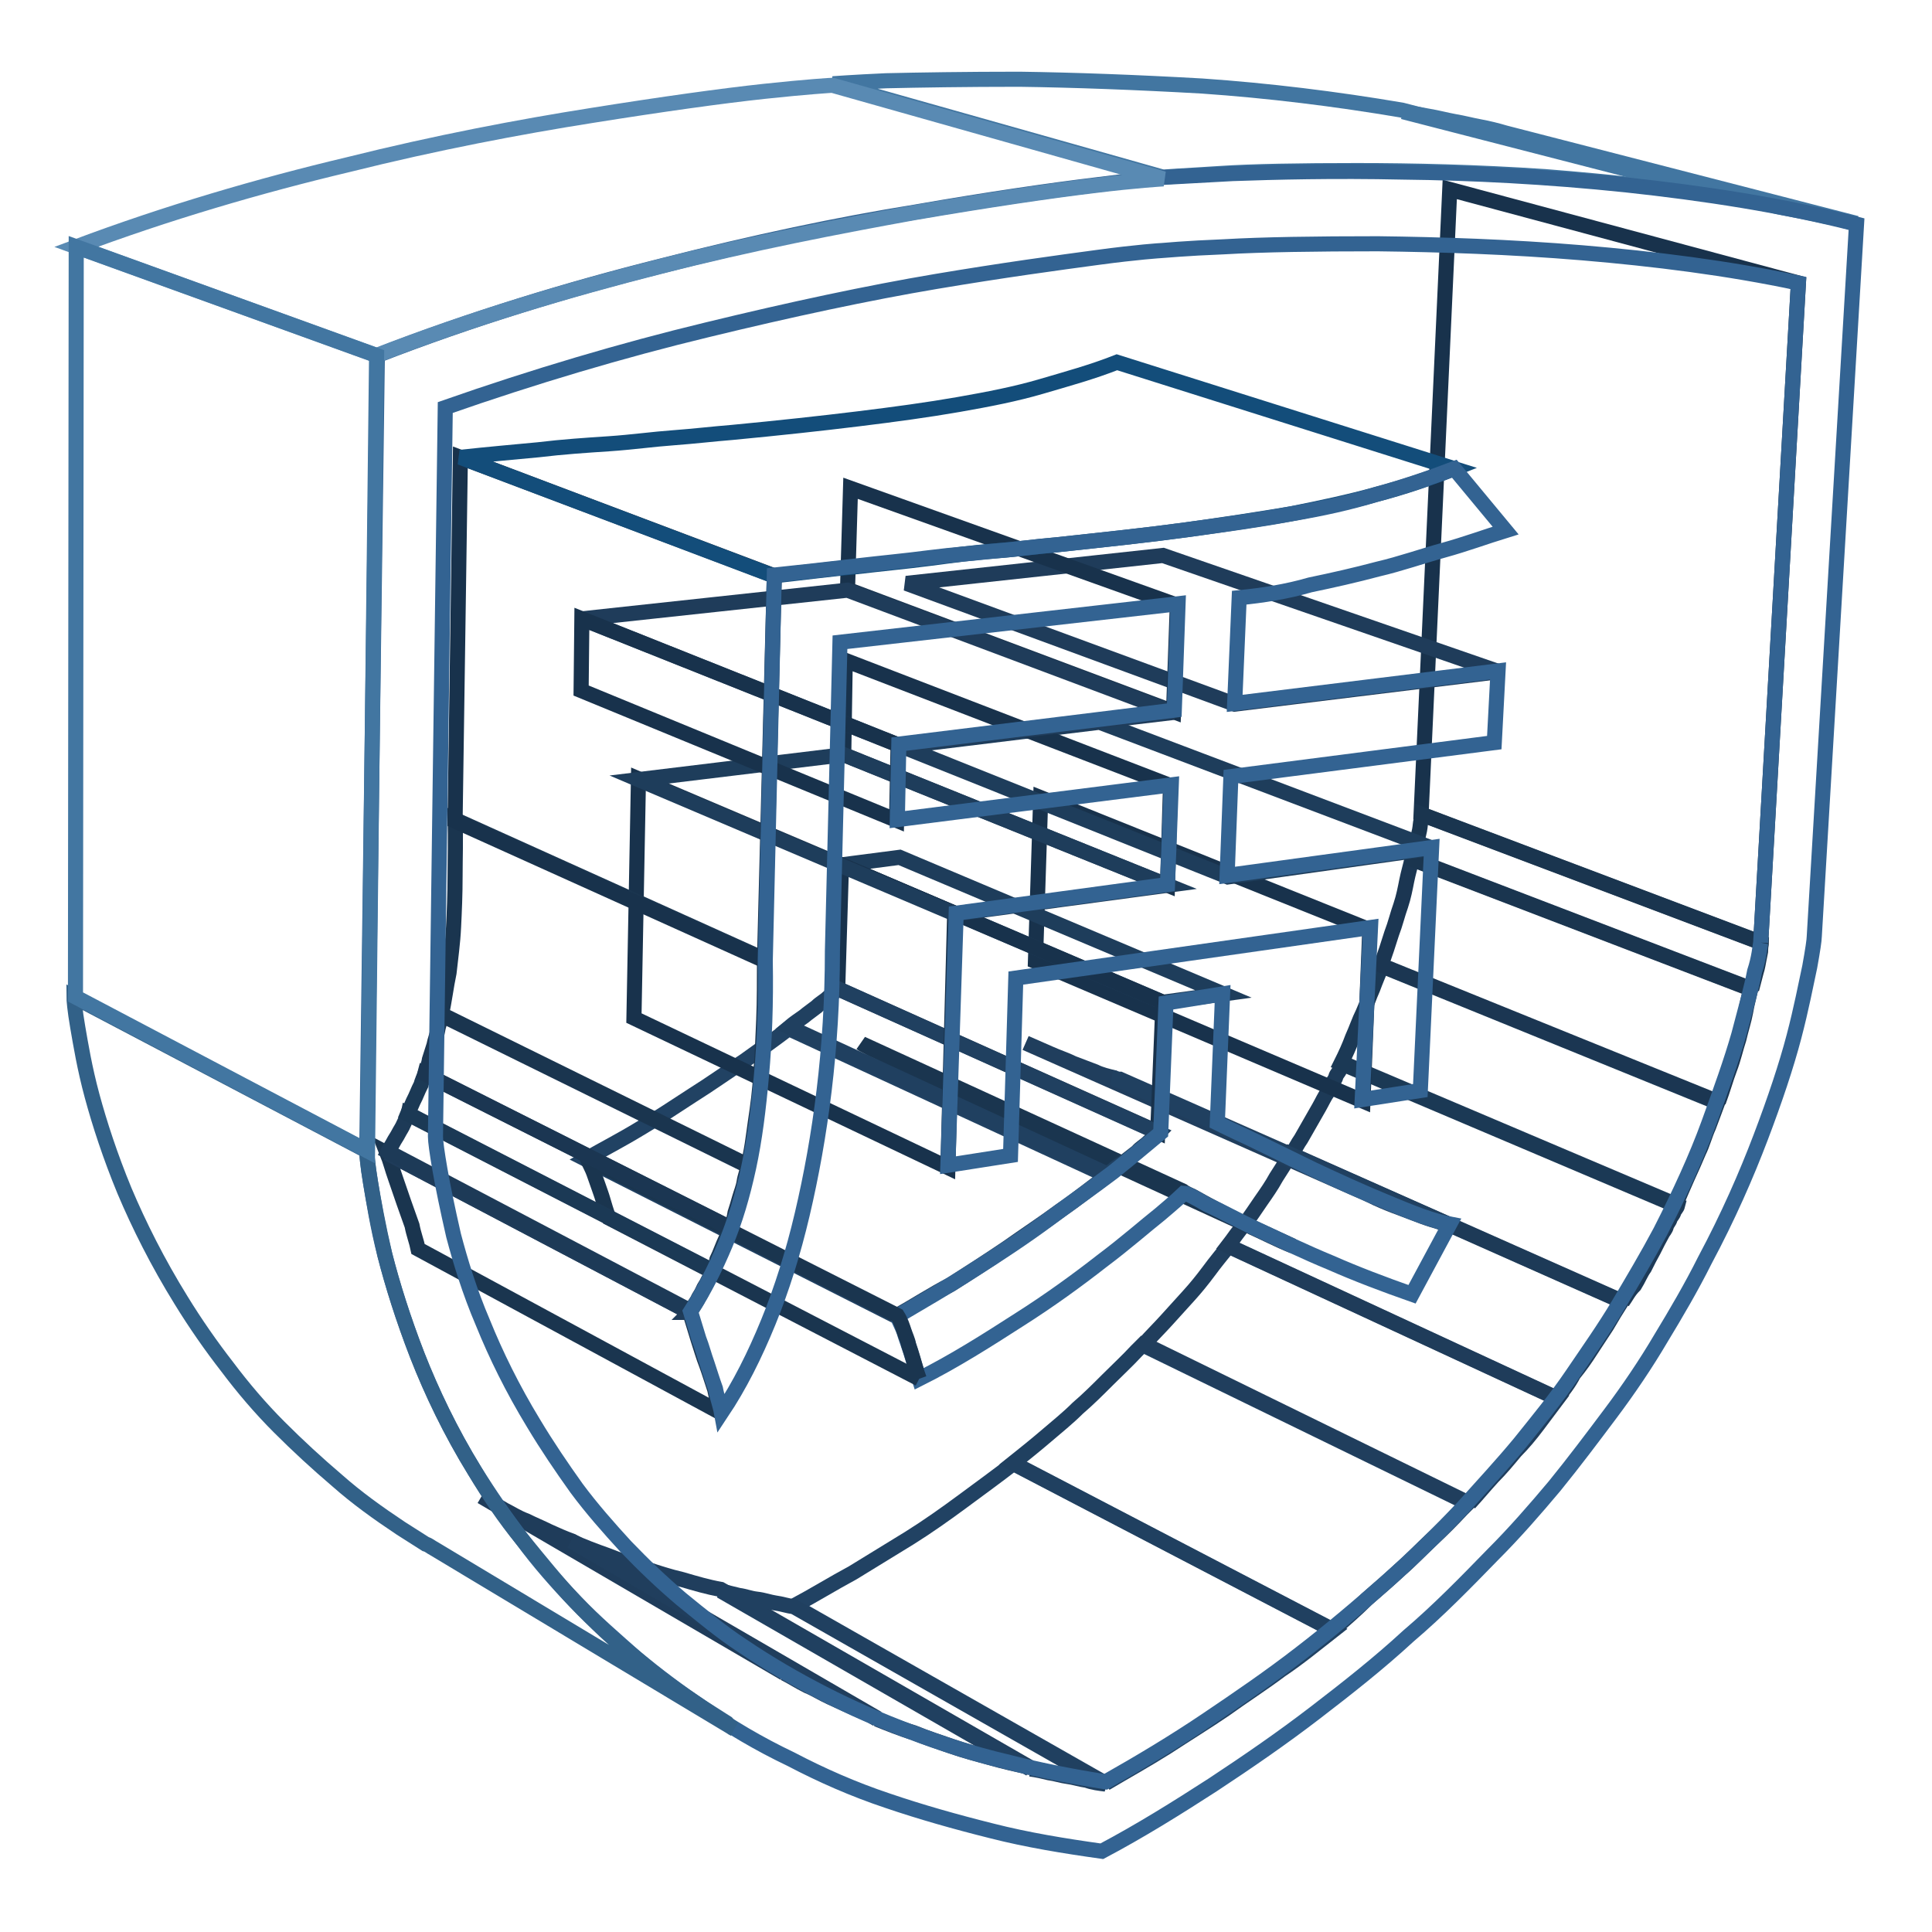 <?xml version="1.0" encoding="utf-8"?>
<!-- Svg Vector Icons : http://www.onlinewebfonts.com/icon -->
<!DOCTYPE svg PUBLIC "-//W3C//DTD SVG 1.1//EN" "http://www.w3.org/Graphics/SVG/1.1/DTD/svg11.dtd">
<svg version="1.1" xmlns="http://www.w3.org/2000/svg" xmlns:xlink="http://www.w3.org/1999/xlink" x="0px" y="0px" viewBox="0 0 256 256" enable-background="new 0 0 256 256" xml:space="preserve">
<g> <path stroke-width="2" fill-opacity="0" stroke="#18324c"  d="M233.3,124.9l-45-17l3.8-82.8l46.2,12.4L233.3,124.9z"/> <path stroke-width="2" fill-opacity="0" stroke="#214263"  d="M146.5,236.3l-41.3-23.5c2.6-1.4,5.2-3,7.8-4.4l7.5-4.6c2.4-1.5,4.8-3.2,7.1-4.9c2.3-1.7,4.5-3.3,6.7-5 l42.4,22.1c-2.3,1.8-4.6,3.7-7,5.3c-2.4,1.8-4.9,3.4-7.4,5.2c-2.5,1.7-5.1,3.3-7.7,5C151.9,233.2,149.2,234.7,146.5,236.3"/> <path stroke-width="2" fill-opacity="0" stroke="#204060"  d="M176.6,216l-42.4-22.1c1.5-1.2,3-2.4,4.4-3.6c1.4-1.2,2.9-2.4,4.2-3.7c1.4-1.2,2.7-2.5,4-3.8 c1.3-1.3,2.6-2.5,3.8-3.8l0.2-0.2l0.2-0.2l0.2-0.2l0.2-0.2l43.1,21l-0.2,0.2l-0.2,0.2l-0.2,0.2l-0.2,0.2c-1.3,1.4-2.6,2.7-4,4 s-2.7,2.7-4.2,4c-1.4,1.3-2.9,2.6-4.4,3.9C179.7,213.3,178.2,214.6,176.6,216"/> <path stroke-width="2" fill-opacity="0" stroke="#203e5d"  d="M194.7,199.2l-43.1-21.1c1-1.1,2-2.1,3-3.2l2.9-3.2c1-1.1,1.8-2.1,2.7-3.3c0.8-1.1,1.8-2.3,2.6-3.3 l43.6,20.2c-0.9,1.2-1.8,2.4-2.7,3.6s-1.9,2.4-2.9,3.4c-1,1.2-1.9,2.3-3,3.4C196.7,196.9,195.8,198,194.7,199.2"/> <path stroke-width="2" fill-opacity="0" stroke="#1f3c5a"  d="M206.3,185.3l-43.6-20.2c0.7-0.9,1.4-2,2.3-3c0.7-0.9,1.4-2,2.1-3c0.7-1,1.4-2,2-3.1c0.7-1.1,1.3-2,1.9-3.1 l43.9,19.5c-0.7,1.1-1.3,2.1-2,3.3l-2.1,3.2c-0.7,1.1-1.4,2.1-2.3,3.2C207.9,183.3,207,184.4,206.3,185.3"/> <path stroke-width="2" fill-opacity="0" stroke="#1d3a57"  d="M215,172.5L171.1,153c0.5-0.7,0.8-1.4,1.3-2.1c0.4-0.7,0.8-1.4,1.2-2.1c0.4-0.7,0.8-1.4,1.2-2.1 c0.4-0.7,0.7-1.4,1.2-2.1c0.1-0.4,0.4-0.6,0.5-0.9c0.1-0.4,0.4-0.6,0.5-1c0.1-0.4,0.4-0.6,0.5-0.9c0.1-0.4,0.4-0.6,0.5-0.9 l44.3,18.8c-0.1,0.4-0.4,0.6-0.5,0.9c-0.1,0.4-0.4,0.6-0.5,0.9c-0.1,0.4-0.4,0.6-0.5,1c-0.1,0.4-0.4,0.7-0.5,0.9 c-0.4,0.7-0.8,1.5-1.2,2.3c-0.4,0.7-0.8,1.5-1.2,2.3c-0.5,0.7-0.8,1.5-1.3,2.3C215.8,171.1,215.5,171.8,215,172.5"/> <path stroke-width="2" fill-opacity="0" stroke="#1b3955"  d="M222,159.7l-44.3-18.8c0.6-1.2,1.1-2.3,1.5-3.4c0.5-1.1,0.9-2.3,1.4-3.3c0.5-1.1,0.8-2.1,1.3-3.2 c0.4-1.1,0.8-2,1.2-3l44.5,18.1c-0.4,1.1-0.8,2.1-1.2,3.2c-0.5,1.1-0.8,2.3-1.3,3.3c-0.5,1.2-1,2.3-1.5,3.4S222.6,158.3,222,159.7" /> <path stroke-width="2" fill-opacity="0" stroke="#1b3652"  d="M227.7,146l-44.7-18.1c0.5-1.4,1-2.9,1.4-4.2c0.5-1.3,0.8-2.6,1.2-3.7c0.4-1.2,0.6-2.3,0.8-3.3 s0.5-2,0.7-2.9l44.9,17.2c-0.2,0.9-0.5,1.9-0.7,3.1c-0.2,1.1-0.6,2.3-0.9,3.6c-0.4,1.2-0.7,2.6-1.2,3.9S228.3,144.4,227.7,146"/> <path stroke-width="2" fill-opacity="0" stroke="#1a354f"  d="M232.1,131.1l-44.9-17.2c0.1-0.8,0.4-1.5,0.5-2.1l0.4-1.8c0.1-0.5,0.1-1,0.2-1.3c0-0.4,0.1-0.6,0.1-0.8 l45,17c0,0.2-0.1,0.5-0.1,0.8c0,0.4-0.1,0.8-0.2,1.3c-0.1,0.5-0.2,1.2-0.4,1.8C232.5,129.6,232.3,130.3,232.1,131.1"/> <path stroke-width="2" fill-opacity="0" stroke="#203e5d"  d="M179.1,157.3l-43.2-19.1l3.2,1.4c1.1,0.5,2.1,0.8,3.1,1.3l2.9,1.1c0.8,0.4,1.7,0.6,2.5,0.8L191,162 c-0.7-0.2-1.7-0.5-2.5-0.8l-2.9-1.1c-1.1-0.4-2.1-0.8-3.2-1.3C181.4,158.3,180.3,157.8,179.1,157.3"/> <path stroke-width="2" fill-opacity="0" stroke="#204060"  d="M191,162l-43.5-19.2c0.1,0,0.1,0,0.2,0.1c0.1,0,0.1,0,0.2,0.1h0.5l43.5,19.2h-0.2c-0.1,0-0.1,0-0.2-0.1 c-0.1,0-0.1,0-0.2-0.1H191"/> <path stroke-width="2" fill-opacity="0" stroke="#18324c"  d="M180.6,145.9l-43.4-18.5l0.7-21.7l43.6,17.5L180.6,145.9z"/> <path stroke-width="2" fill-opacity="0" stroke="#1a354f"  d="M171.3,165.1l-42.9-19.7c-1.9-1-3.8-1.8-5.5-2.6c-1.7-0.8-3.1-1.5-4.4-2.3c-1.2-0.6-2.3-1.2-3-1.5 c-0.7-0.4-1.2-0.6-1.3-0.7l42.5,19.5c0.1,0.1,0.6,0.4,1.3,0.7c0.7,0.4,1.8,1,3.1,1.7c1.3,0.7,2.7,1.4,4.5,2.3 C167.4,163.3,169.3,164.3,171.3,165.1"/> <path stroke-width="2" fill-opacity="0" stroke="#1e3d5b"  d="M162.7,116.2l-43.2-17.3l26.2-3.2l44.1,16.7L162.7,116.2z M154.1,132.8l-42.6-18.2l7.7-1l42.9,18.1 L154.1,132.8z"/> <path stroke-width="2" fill-opacity="0" stroke="#18324c"  d="M153.4,150L111,131l0.5-16.4l42.6,18.2L153.4,150z"/> <path stroke-width="2" fill-opacity="0" stroke="#1f3c5a"  d="M163.6,93.3l-43.5-16l34-3.7L198.6,89L163.6,93.3z"/> <path stroke-width="2" fill-opacity="0" stroke="#18324c"  d="M154.7,117.3l-42.9-17.3l0.2-12.5l43.1,16.6L154.7,117.3z"/> <path stroke-width="2" fill-opacity="0" stroke="#1f3c5a"  d="M103.9,221.7l-40.1-23.4c1,0.6,1.9,1.1,2.9,1.7c1,0.5,1.9,1.1,3,1.5c1,0.5,2,0.9,3,1.4 c1.1,0.5,2,0.9,3.1,1.3l40.5,23.5l-3.2-1.4c-1.1-0.5-2-0.9-3.1-1.4s-2-1.1-3-1.5C105.8,222.8,104.9,222.2,103.9,221.7"/> <path stroke-width="2" fill-opacity="0" stroke="#203e5d"  d="M116.2,227.8l-40.5-23.6c1.5,0.7,3.1,1.3,4.8,1.9c1.5,0.6,3.2,1.2,4.9,1.7c1.7,0.6,3.3,1.1,5,1.5 c1.7,0.5,3.4,1,5.1,1.3l41,23.6c-1.8-0.4-3.6-0.8-5.3-1.3c-1.8-0.5-3.4-0.9-5.1-1.5c-1.7-0.6-3.3-1.1-5-1.8 C119.4,229.1,117.7,228.4,116.2,227.8"/> <path stroke-width="2" fill-opacity="0" stroke="#204060"  d="M136.5,234.4l-41-23.6c0.8,0.2,1.5,0.4,2.4,0.6c0.8,0.1,1.5,0.4,2.4,0.5s1.7,0.4,2.4,0.5 c0.8,0.1,1.7,0.4,2.5,0.5l41.3,23.5c-0.8-0.1-1.7-0.2-2.5-0.5c-0.8-0.1-1.7-0.4-2.5-0.5s-1.7-0.4-2.5-0.5 C138.2,234.7,137.3,234.5,136.5,234.4"/> <path stroke-width="2" fill-opacity="0" stroke="#214263"  d="M118.7,174.4l-41.1-20.8c2.3-1.3,4.8-2.6,7.1-4c2.4-1.4,4.8-3,7.1-4.5c2.4-1.5,4.6-3.1,6.8-4.5 c2.1-1.5,4.2-3,5.9-4.3l42.2,19.5c-1.9,1.4-4,3.1-6.2,4.6c-2.3,1.7-4.6,3.2-7,4.9c-2.5,1.7-5,3.3-7.5,4.9 C123.5,171.5,121.2,173,118.7,174.4"/> <path stroke-width="2" fill-opacity="0" stroke="#204060"  d="M146.8,155.6l-42.2-19.5c0.6-0.5,1.3-1,1.9-1.4c0.6-0.5,1.2-0.9,1.7-1.3c0.5-0.5,1.1-0.8,1.5-1.2 c0.5-0.4,1-0.8,1.3-1.2l42.5,19.1c-0.4,0.4-0.8,0.8-1.3,1.2c-0.5,0.5-1.1,0.8-1.5,1.3l-1.8,1.4C148.1,154.5,147.4,155,146.8,155.6" /> <path stroke-width="2" fill-opacity="0" stroke="#336392"  d="M162,131.7l-0.7,17.1c0.2,0.1,1.8,0.9,4.2,2c2.3,1.1,5.3,2.6,8.6,4.2c3.2,1.5,6.7,3.1,9.9,4.4 c3.1,1.3,5.9,2.4,8.1,2.8l-5,9.3c-3.7-1.3-7.4-2.7-10.8-4.2c-3.4-1.4-6.7-3-9.5-4.3s-5.1-2.6-6.9-3.4c-1.7-1-2.7-1.5-3-1.5 c-0.2,0.2-1.3,1.2-3.2,2.8c-1.9,1.5-4.5,3.8-7.7,6.2c-3.2,2.5-6.9,5.2-11,7.8c-4.2,2.7-8.6,5.5-13.2,7.8l-0.8-2.5 c-0.2-0.7-0.4-1.3-0.6-1.9c-0.2-0.6-0.4-1.1-0.6-1.8c-0.2-0.6-0.6-1.3-0.9-2.1c3.2-1.9,6.7-3.9,10.1-6.1c3.3-2.1,6.8-4.4,9.9-6.7 c3.1-2.3,6.1-4.4,8.6-6.3c2.5-2,4.6-3.8,6.3-5.2l0.7-17.2L162,131.7L162,131.7z"/> <path stroke-width="2" fill-opacity="0" stroke="#1a354f"  d="M121.8,182.7l-41.1-21.3c-0.4-0.9-0.6-1.8-0.8-2.4c-0.2-0.7-0.4-1.2-0.6-1.8s-0.4-1.1-0.6-1.7 c-0.2-0.6-0.6-1.3-0.9-2l41.1,20.8c0.5,0.8,0.7,1.5,0.9,2.1c0.2,0.6,0.5,1.2,0.6,1.8c0.2,0.6,0.4,1.2,0.6,1.9 C121.2,180.8,121.4,181.6,121.8,182.7"/> <path stroke-width="2" fill-opacity="0" stroke="#18324c"  d="M155.5,94.3l-43.2-16.2l0.4-13.4L156,80.2L155.5,94.3z M125.6,154.7L84,134.9l0.6-31.7l41.9,17.8 L125.6,154.7z"/> <path stroke-width="2" fill-opacity="0" stroke="#1e3d5b"  d="M126.5,121.1l-41.9-17.8l27.2-3.3l42.9,17.3L126.5,121.1z"/> <path stroke-width="2" fill-opacity="0" stroke="#1a354f"  d="M95.5,187.2l-40.1-21.7c-0.2-1-0.6-2-0.8-3.1c-0.4-1.1-0.7-2-1.1-3.1l-1.1-3.2c-0.4-1.1-0.7-2.3-1.1-3.3 l40.1,21.1l1.1,3.6c0.4,1.2,0.7,2.3,1.1,3.3c0.4,1.1,0.7,2.1,1.1,3.3C94.9,185.2,95.3,186.3,95.5,187.2"/> <path stroke-width="2" fill-opacity="0" stroke="#4276a1"  d="M154.2,23.5l-43.9-12.4c0.1,0,2.7-0.2,7.1-0.4c4.4-0.1,10.5-0.2,17.7-0.2c7.2,0.1,15.4,0.4,24.2,0.9 c8.7,0.6,17.7,1.7,26.5,3.2L232,26.6c-9.1-1.5-18.4-2.5-27.3-3.2c-9-0.6-17.5-0.8-24.9-0.8c-7.5,0-13.8,0.1-18.3,0.4 C157,23.3,154.3,23.4,154.2,23.5"/> <path stroke-width="2" fill-opacity="0" stroke="#4276a1"  d="M232.1,26.7l-46.2-11.9c1.2,0.2,2.3,0.4,3.4,0.6c1.2,0.2,2.3,0.5,3.4,0.7c1.2,0.2,2.3,0.5,3.4,0.7 c1.1,0.2,2.3,0.5,3.3,0.8L246,29.6c-1.2-0.2-2.3-0.6-3.4-0.8c-1.2-0.2-2.3-0.5-3.4-0.7l-3.6-0.7C234.5,27.1,233.3,26.9,232.1,26.7" /> <path stroke-width="2" fill-opacity="0" stroke="#1f3c5a"  d="M119,98.7L77.1,82l35.2-3.8l43.2,16.2L119,98.7z"/> <path stroke-width="2" fill-opacity="0" stroke="#18324c"  d="M118.8,108.7L77,91.5l0.1-9.5L119,98.7L118.8,108.7z"/> <path stroke-width="2" fill-opacity="0" stroke="#1f3c5a"  d="M91.4,173.9l-40.1-21.1L91.4,173.9C91.5,173.8,91.5,173.8,91.4,173.9C91.5,173.8,91.5,173.8,91.4,173.9 C91.5,173.8,91.5,173.8,91.4,173.9C91.5,173.9,91.4,173.9,91.4,173.9"/> <path stroke-width="2" fill-opacity="0" stroke="#1d3a57"  d="M91.5,173.7l-40.1-21.1c0.2-0.4,0.5-0.8,0.7-1.2c0.2-0.4,0.5-0.8,0.7-1.2c0.2-0.4,0.5-0.8,0.7-1.3 c0.2-0.5,0.5-0.8,0.6-1.3l40.4,20.8c-0.2,0.5-0.5,0.9-0.7,1.3c-0.2,0.5-0.5,0.8-0.7,1.3c-0.2,0.5-0.5,0.8-0.7,1.3 C92.1,172.8,91.7,173.3,91.5,173.7"/> <path stroke-width="2" fill-opacity="0" stroke="#1b3955"  d="M94.4,168.4l-40.4-20.8c0.2-0.5,0.4-0.8,0.6-1.3c0.2-0.5,0.4-0.8,0.6-1.3c0.2-0.5,0.4-0.9,0.6-1.3 c0.1-0.5,0.4-1,0.5-1.4l40.5,20.4c-0.1,0.5-0.4,1-0.6,1.4s-0.4,0.9-0.6,1.4c-0.2,0.5-0.4,1-0.6,1.4C94.9,167.5,94.7,168,94.4,168.4 "/> <path stroke-width="2" fill-opacity="0" stroke="#1b3652"  d="M96.8,162.7l-40.5-20.4c0.2-0.6,0.5-1.2,0.6-1.9c0.2-0.6,0.4-1.3,0.6-1.9c0.1-0.6,0.4-1.3,0.5-2 s0.4-1.3,0.5-2l40.6,20c-0.1,0.7-0.4,1.4-0.5,2.1c-0.1,0.7-0.4,1.4-0.6,2.1c-0.2,0.7-0.4,1.4-0.6,2C97.3,161.4,97.1,162,96.8,162.7 "/> <path stroke-width="2" fill-opacity="0" stroke="#1a354f"  d="M99.1,154.4l-40.6-20c0.4-1.8,0.6-3.6,1-5.5c0.2-1.9,0.5-3.9,0.6-6.1c0.1-2,0.2-4.3,0.2-6.7 c0-2.4,0.1-4.9,0-7.5l41,18.5c0,2.7,0,5.5-0.1,8c-0.1,2.5-0.2,4.9-0.4,7.1c-0.1,2.3-0.4,4.4-0.7,6.4 C99.8,150.7,99.6,152.6,99.1,154.4"/> <path stroke-width="2" fill-opacity="0" stroke="#18324c"  d="M101.3,127.3l-41-18.5L61,60.6l41.6,15.7L101.3,127.3z"/> <path stroke-width="2" fill-opacity="0" stroke="#134d7a"  d="M102.5,76.3L61,60.6c3.7-0.4,7.1-0.7,10.3-1c3.3-0.4,6.4-0.6,9.4-0.8c3-0.2,5.8-0.6,8.6-0.8 c2.7-0.2,5.2-0.5,7.7-0.7c6.3-0.6,11.8-1.2,16.7-1.8c4.9-0.6,9.3-1.2,13.3-1.9c4-0.7,7.6-1.4,11-2.4c3.4-1,6.7-1.9,10-3.2 l44.7,14.1c-3.3,1.3-6.8,2.5-10.3,3.4c-3.6,1-7.4,1.8-11.4,2.6c-4.2,0.7-8.7,1.4-13.8,2.1c-5.1,0.7-10.8,1.3-17.3,2 c-2.5,0.2-5.2,0.6-8,0.8c-2.9,0.2-5.7,0.6-8.8,1c-3.1,0.4-6.3,0.7-9.7,1.1C109.9,75.4,106.3,75.9,102.5,76.3"/> <path stroke-width="2" fill-opacity="0" stroke="#336392"  d="M154.2,23.5c0.1,0,3.6-0.2,9.1-0.5c5.6-0.2,13.4-0.4,22.6-0.2c9,0.1,19.1,0.6,29.6,1.7 c10.2,1.1,20.8,2.7,30.5,5.2l-5.6,94.4c0,0.4-0.2,1.8-0.6,4c-0.5,2.3-1.1,5.5-2.1,9.3s-2.5,8.3-4.4,13.3c-1.9,5-4.3,10.5-7.4,16.3 c-1.8,3.6-3.8,7-5.8,10.3c-2,3.4-4.3,6.8-6.7,10c-2.4,3.2-4.8,6.4-7.4,9.6c-2.6,3.1-5.3,6.2-8.2,9.1c-3.6,3.7-7.2,7.4-11.2,10.8 c-3.9,3.6-8.1,6.9-12.4,10.2c-4.3,3.3-8.8,6.4-13.5,9.5c-4.8,3.1-9.6,6.1-14.7,8.8c-5-0.7-9.9-1.5-14.6-2.7 c-4.8-1.2-9.4-2.5-13.8-4c-4.5-1.5-8.8-3.4-12.8-5.5c-4.2-2-8.1-4.3-11.8-6.9c-3-2-5.9-4.2-8.7-6.5c-2.7-2.4-5.5-4.8-8-7.4 c-2.5-2.6-4.9-5.3-7.1-8.3c-2.3-3-4.3-5.9-6.3-9.1c-3.2-5.2-5.7-10.5-7.6-15.3c-1.9-4.9-3.3-9.4-4.3-13.3c-1-3.9-1.5-7.2-1.9-9.6 s-0.5-3.9-0.5-4.2L50,47.1c12.6-4.9,25.4-8.8,37.8-11.9c12.1-3.1,23.5-5.5,33.5-7.1c9.7-1.7,18.1-2.9,23.9-3.6 C150.6,23.8,154.1,23.5,154.2,23.5L154.2,23.5z M233.3,124.9l5-87.4c-9.4-2-19.1-3.2-28.6-4c-9.6-0.8-18.9-1.1-27.1-1.2 c-8.3,0-15.3,0.1-20.4,0.4c-5.1,0.2-8.2,0.5-8.3,0.5s-3.2,0.2-8.4,0.9c-5.2,0.7-12.6,1.7-21.5,3.2c-8.9,1.5-19.2,3.7-30.3,6.4 c-11.2,2.7-23,6.2-34.7,10.3l-1.3,96.6c0,0.6,0.2,2.1,0.6,4.4c0.4,2.3,1,5.2,1.8,8.7c0.9,3.4,2.1,7.4,3.9,11.6 c1.7,4.2,3.9,8.7,6.7,13.3c1.8,3,3.7,5.8,5.7,8.6c2,2.7,4.3,5.3,6.5,7.7c2.4,2.5,4.8,4.8,7.4,7c2.6,2.1,5.2,4.3,8.1,6.2 c3.4,2.3,7,4.4,10.7,6.3c3.7,1.9,7.6,3.6,11.6,5.1c4,1.5,8.2,2.9,12.5,3.9c4.3,1.1,8.8,2,13.3,2.7c4.6-2.6,9.1-5.3,13.4-8.2 c4.3-2.9,8.4-5.7,12.4-8.8c3.9-3,7.7-6.2,11.3-9.4s7-6.5,10.2-9.9c2.6-2.9,5.2-5.7,7.6-8.6c2.4-3,4.8-5.9,6.9-9 c2.1-3.1,4.3-6.2,6.2-9.4c1.9-3.2,3.8-6.4,5.5-9.6c2.6-5.1,4.8-9.9,6.4-14.3s3-8.3,4-11.8c0.9-3.4,1.7-6.3,2.1-8.4 C233.1,126.9,233.2,125.4,233.3,124.9"/> <path stroke-width="2" fill-opacity="0" stroke="#336392"  d="M164.2,79.2l-0.6,14l34.9-4.3l-0.5,9.5l-34.9,4.5l-0.5,13.1l27.1-3.7l-1.5,32.2l-7.7,1.2l1.1-22.8l-47,6.7 l-0.7,23.5l-8.3,1.3l1.1-33.4l28-3.8l0.5-13.2l-36.3,4.6l0.2-10l36.5-4.5l0.5-14.1l-44.8,5.1l-1,40.9c0,6.5-0.4,12.7-1.1,18.5 c-0.7,5.8-1.7,11.3-2.9,16.4c-1.2,5.1-2.7,9.9-4.5,14.3c-1.8,4.4-3.8,8.4-6.2,12c-0.2-1.1-0.6-2.1-0.8-3.2 c-0.4-1.1-0.7-2.1-1.1-3.3c-0.4-1.1-0.7-2.3-1.1-3.3l-1.1-3.6c1.8-2.8,3.3-5.8,4.6-8.9c1.3-3.1,2.3-6.5,3.1-10.2s1.3-7.7,1.7-12.2 c0.4-4.5,0.6-9.5,0.5-15.2l1.2-51.1c3.8-0.4,7.4-0.8,10.8-1.2c3.4-0.4,6.7-0.7,9.7-1.1c3.1-0.4,6.1-0.6,8.8-0.9 c2.7-0.2,5.5-0.6,8-0.8c6.5-0.7,12.2-1.3,17.3-2s9.6-1.3,13.8-2.1c4.2-0.7,7.8-1.5,11.4-2.6c3.6-1,6.9-2.1,10.3-3.4l6.8,8.2 c-2.6,0.8-5.3,1.8-8.2,2.6c-2.9,0.8-5.7,1.8-8.7,2.5c-3,0.8-6.1,1.5-9,2.1C170.5,78.4,167.3,78.9,164.2,79.2L164.2,79.2z"/> <path stroke-width="2" fill-opacity="0" stroke="#326188"  d="M97.3,229.1l-39.8-23.9c-0.4-0.2-0.7-0.5-1.1-0.6l-1.1-0.7l-1.1-0.7l-1.1-0.7c-3-2-5.8-4-8.4-6.3 c-2.7-2.3-5.2-4.6-7.7-7.1c-2.5-2.5-4.8-5.2-6.9-8c-2.1-2.7-4.2-5.7-6.1-8.8c-3.1-5-5.6-10-7.5-14.5c-1.9-4.6-3.3-8.9-4.3-12.6 s-1.5-6.8-1.9-9.1c-0.4-2.3-0.5-3.7-0.5-4l38.8,20.4c0,0.4,0.1,1.8,0.5,4.2s1,5.7,1.9,9.6c1,3.9,2.4,8.4,4.3,13.3 c1.9,4.9,4.4,10.1,7.6,15.3c1.9,3.2,4,6.3,6.3,9.1c2.3,2.8,4.6,5.7,7.1,8.3c2.5,2.6,5.1,5.1,8,7.4c2.7,2.4,5.7,4.5,8.7,6.5l1.1,0.7 l1.1,0.7l1.1,0.7C96.6,228.7,96.9,228.9,97.3,229.1"/> <path stroke-width="2" fill-opacity="0" stroke="#598ab3"  d="M49.9,47.1L10.1,32.7c12-4.5,24.3-8.1,36.1-10.9c11.6-2.9,22.7-5,32.2-6.5c9.4-1.5,17.3-2.6,22.9-3.2 c5.6-0.6,8.9-0.8,9-0.8l43.9,12.4c-0.1,0-3.6,0.2-9.3,0.9c-5.8,0.7-14,1.9-23.9,3.6c-9.9,1.8-21.4,4-33.5,7.1 C75.3,38.4,62.5,42.2,49.9,47.1"/> <path stroke-width="2" fill-opacity="0" stroke="#4276a1"  d="M48.7,152.5L10,132.1l0.1-99.4l39.8,14.4L48.7,152.5z"/></g>
</svg>